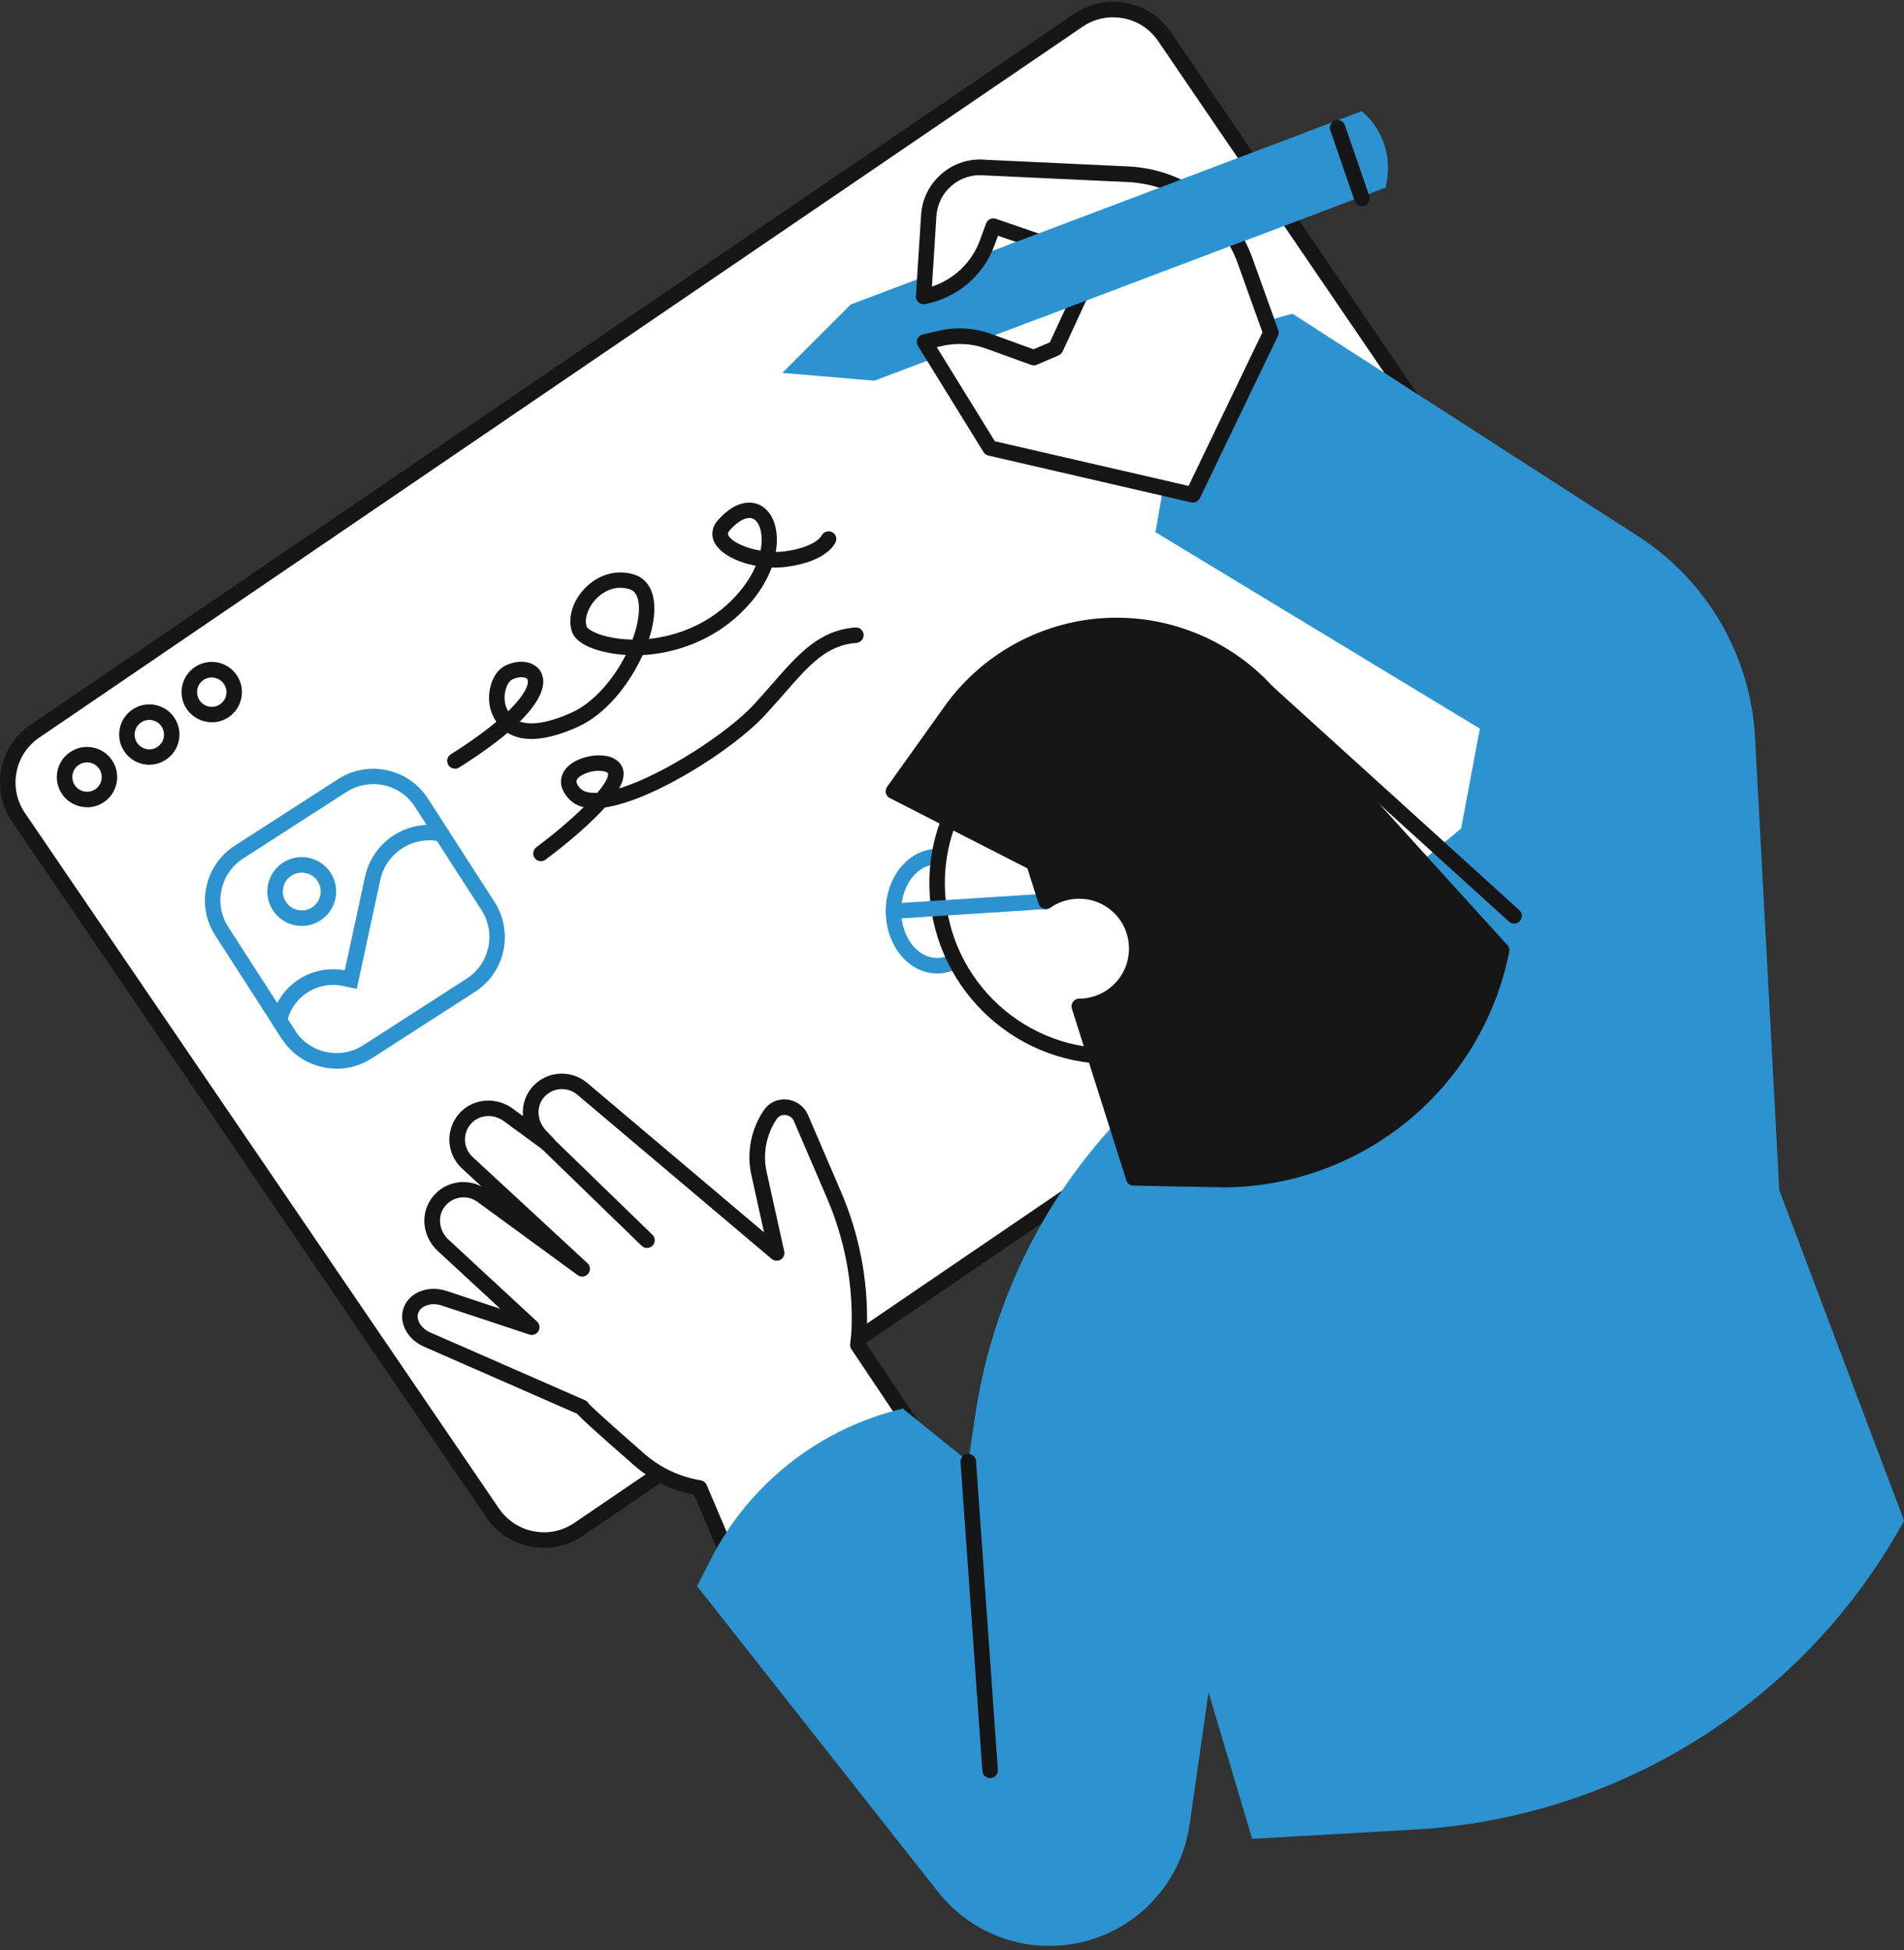 <svg width="333" height="341" viewBox="0 0 333 341" fill="none" xmlns="http://www.w3.org/2000/svg">
<rect x="0" y="0" width="333" height="341" fill="#333333" stroke="none"/>
<g clip-path="url(#clip0_579_2)">
<path d="M283.718 143.11L101.217 267.428C96.264 270.796 89.512 269.525 86.142 264.573L3.234 142.934C-0.135 137.983 1.137 131.233 6.089 127.865L188.59 3.547C193.543 0.179 200.295 1.45 203.665 6.401L286.573 128.027C289.942 132.978 288.67 139.728 283.718 143.097V143.11Z" fill="white"/>
<path d="M95.141 270.661C94.383 270.661 93.612 270.593 92.841 270.445C89.634 269.836 86.86 268.023 85.033 265.331L2.125 143.706C0.284 141.014 -0.392 137.767 0.217 134.561C0.826 131.355 2.639 128.582 5.332 126.756L187.833 2.438C190.526 0.598 193.773 -0.078 196.98 0.531C200.187 1.139 202.961 2.952 204.788 5.644L287.696 127.27C289.537 129.962 290.213 133.208 289.604 136.414C288.995 139.62 287.182 142.393 284.489 144.22L101.988 268.537C99.945 269.931 97.563 270.661 95.141 270.661ZM194.68 3.02C192.785 3.02 190.945 3.588 189.348 4.67L6.861 128.988C4.763 130.422 3.356 132.572 2.882 135.061C2.409 137.551 2.937 140.08 4.371 142.177L87.279 263.803C88.714 265.899 90.865 267.306 93.355 267.78C95.845 268.253 98.375 267.726 100.473 266.292L282.974 141.974C285.071 140.54 286.479 138.389 286.952 135.9C287.426 133.411 286.898 130.881 285.464 128.785L202.542 7.173C201.107 5.076 198.956 3.669 196.466 3.195C195.871 3.087 195.275 3.033 194.68 3.033V3.02Z" fill="#161616"/>
<path d="M15.223 141.162C13.532 141.162 11.881 140.351 10.852 138.863C9.215 136.455 9.838 133.167 12.246 131.531C13.41 130.733 14.817 130.448 16.197 130.705C17.578 130.962 18.782 131.747 19.58 132.924C21.218 135.332 20.595 138.619 18.186 140.256C17.28 140.878 16.252 141.176 15.223 141.176V141.162ZM15.21 133.316C14.695 133.316 14.195 133.465 13.775 133.763C12.598 134.561 12.3 136.157 13.099 137.334C13.897 138.497 15.494 138.808 16.671 138.01C17.835 137.212 18.146 135.616 17.348 134.439C16.955 133.871 16.373 133.492 15.697 133.357C15.534 133.33 15.372 133.316 15.21 133.316Z" fill="#161616"/>
<path d="M26.13 133.736C25.805 133.736 25.467 133.709 25.142 133.641C23.762 133.384 22.557 132.599 21.759 131.422C20.961 130.259 20.676 128.852 20.933 127.472C21.191 126.093 21.975 124.889 23.139 124.091C24.303 123.292 25.71 123.008 27.09 123.265C28.471 123.522 29.675 124.307 30.473 125.47C32.111 127.878 31.488 131.165 29.08 132.802C28.2 133.411 27.172 133.722 26.116 133.722L26.13 133.736ZM26.116 125.89C25.602 125.89 25.101 126.039 24.668 126.336C24.1 126.728 23.721 127.31 23.586 127.986C23.464 128.663 23.599 129.339 23.992 129.907C24.384 130.476 24.966 130.854 25.642 130.99C26.319 131.125 26.996 130.976 27.564 130.584C28.741 129.786 29.039 128.189 28.241 127.013C27.848 126.444 27.266 126.066 26.59 125.93C26.427 125.903 26.265 125.89 26.103 125.89H26.116Z" fill="#161616"/>
<path d="M37.036 126.296C35.345 126.296 33.694 125.484 32.665 123.996C31.028 121.588 31.651 118.301 34.059 116.664C35.223 115.866 36.63 115.582 38.01 115.839C39.391 116.096 40.595 116.88 41.393 118.057C42.192 119.221 42.476 120.627 42.219 122.007C41.962 123.387 41.177 124.591 40.013 125.389C39.106 126.011 38.078 126.309 37.05 126.309L37.036 126.296ZM37.023 118.463C36.508 118.463 36.008 118.612 35.588 118.909C34.411 119.708 34.113 121.304 34.912 122.481C35.71 123.658 37.307 123.955 38.484 123.157C39.052 122.765 39.431 122.183 39.566 121.52C39.688 120.844 39.553 120.168 39.16 119.599C38.768 119.031 38.186 118.652 37.523 118.517C37.361 118.49 37.199 118.477 37.036 118.477L37.023 118.463Z" fill="#161616"/>
<path d="M163.895 170.233C158.943 170.233 154.91 165.349 154.91 159.343C154.91 153.337 158.943 148.454 163.895 148.454C168.848 148.454 172.88 153.337 172.88 159.343C172.88 165.349 168.848 170.233 163.895 170.233ZM163.895 151.146C160.431 151.146 157.616 154.825 157.616 159.33C157.616 163.834 160.431 167.514 163.895 167.514C167.359 167.514 170.174 163.834 170.174 159.33C170.174 154.825 167.359 151.146 163.895 151.146Z" fill="#2C93D0"/>
<path d="M74.668 234.258L101.758 246.122C101.839 246.447 106.453 250.573 111.812 255.253C114.911 257.959 118.564 259.582 122.353 260.204L133.314 286.028L167.319 261.002L150.012 235.178C150.161 234.029 150.269 232.879 150.282 231.729C150.445 223.896 148.929 216.132 145.844 208.949L140.066 195.502C139.119 193.311 136.074 192.918 134.721 194.88C132.664 197.883 131.933 201.617 132.718 205.161L135.803 219.108L127.522 212.114L101.812 190.389C99.403 188.36 95.763 188.738 93.842 191.295C92.204 193.473 92.543 196.571 94.41 198.546L95.777 199.993L88.862 194.934C86.643 193.311 83.49 193.405 81.542 195.353C79.295 197.626 79.431 201.211 81.69 203.294L101.771 221.867L84.261 209.07C81.718 207.217 78.118 207.853 76.373 210.531C74.898 212.817 75.452 215.875 77.442 217.728L92.935 232.067L77.617 226.994C75.073 226.156 72.462 227.13 71.785 229.186C71.163 231.066 72.381 233.23 74.641 234.218L74.668 234.258Z" fill="white"/>
<path d="M133.314 287.381C133.192 287.381 133.07 287.367 132.962 287.327C132.556 287.219 132.231 286.935 132.069 286.556L121.392 261.408C117.495 260.637 113.896 258.865 110.932 256.268C104.072 250.261 101.758 248.151 100.946 247.231L74.153 235.489C71.258 234.218 69.715 231.337 70.568 228.793C71.028 227.4 72.097 226.331 73.599 225.777C74.992 225.249 76.589 225.249 78.118 225.75L87.496 228.861L76.576 218.769C74.018 216.402 73.463 212.642 75.277 209.841C76.319 208.232 77.915 207.163 79.796 206.811C81.298 206.541 82.854 206.771 84.194 207.461L80.797 204.322C79.417 203.051 78.632 201.305 78.592 199.425C78.551 197.545 79.268 195.773 80.594 194.42C82.949 192.039 86.846 191.796 89.674 193.852L91.474 195.178C91.311 193.527 91.745 191.863 92.773 190.483C93.923 188.955 95.601 187.994 97.496 187.778C99.363 187.575 101.257 188.143 102.692 189.361L133.625 215.496L131.406 205.458C130.54 201.549 131.352 197.423 133.611 194.109C134.518 192.797 136.007 192.107 137.617 192.269C139.254 192.431 140.661 193.46 141.311 194.961L147.089 208.407C150.269 215.82 151.798 223.68 151.636 231.742C151.622 232.689 151.541 233.704 151.406 234.84L168.428 260.245C168.834 260.84 168.685 261.652 168.104 262.085L134.099 287.11C133.869 287.286 133.584 287.367 133.3 287.367L133.314 287.381ZM102.922 245.419C103.233 245.77 104.843 247.353 112.705 254.225C115.479 256.646 118.889 258.256 122.57 258.865C123.03 258.946 123.409 259.244 123.598 259.677L133.896 283.918L165.478 260.678L148.902 235.936C148.726 235.665 148.645 235.341 148.686 235.016C148.848 233.758 148.929 232.703 148.956 231.702C149.119 224.018 147.657 216.551 144.626 209.49L138.848 196.043C138.591 195.435 138.036 195.042 137.373 194.975C137.076 194.948 136.345 194.948 135.871 195.651C134.031 198.343 133.368 201.698 134.072 204.877L137.157 218.824C137.279 219.392 137.035 219.973 136.534 220.271C136.034 220.569 135.411 220.515 134.965 220.149L100.973 191.43C100.094 190.686 98.971 190.348 97.82 190.47C96.67 190.605 95.655 191.187 94.965 192.107C93.774 193.69 93.977 196.07 95.439 197.626L96.805 199.087C97.279 199.601 97.293 200.386 96.832 200.913C96.372 201.441 95.588 201.522 95.019 201.103L88.105 196.043C86.359 194.772 83.977 194.893 82.543 196.327C81.731 197.153 81.298 198.221 81.325 199.358C81.352 200.494 81.826 201.549 82.665 202.32L102.746 220.893C103.274 221.38 103.328 222.192 102.868 222.747C102.407 223.301 101.596 223.396 101.027 222.977L83.517 210.18C82.584 209.503 81.447 209.233 80.31 209.449C79.174 209.652 78.199 210.315 77.577 211.289C76.494 212.953 76.86 215.306 78.429 216.754L93.923 231.093C94.397 231.526 94.492 232.229 94.167 232.77C93.842 233.325 93.179 233.569 92.57 233.366L77.252 228.293C76.319 227.982 75.358 227.982 74.546 228.293C73.829 228.563 73.328 229.037 73.139 229.632C72.746 230.836 73.666 232.31 75.249 233L102.34 244.864C102.597 244.986 102.813 245.175 102.962 245.405L102.922 245.419Z" fill="#161616"/>
<path d="M224.057 159.293C226.735 142.796 215.529 127.252 199.028 124.574C182.526 121.896 166.977 133.099 164.298 149.595C161.62 166.092 172.826 181.636 189.327 184.314C205.829 186.992 221.378 175.789 224.057 159.293Z" fill="white"/>
<path d="M194.165 186.046C176.723 186.046 162.542 171.856 162.542 154.433C162.542 137.009 176.737 122.819 194.165 122.819C211.594 122.819 225.789 137.009 225.789 154.433C225.789 171.856 211.594 186.046 194.165 186.046ZM194.165 125.511C178.212 125.511 165.248 138.484 165.248 154.419C165.248 170.355 178.225 183.327 194.165 183.327C210.106 183.327 223.083 170.355 223.083 154.419C223.083 138.484 210.106 125.511 194.165 125.511Z" fill="#161616"/>
<path d="M121.893 277.398L124.275 272.731C131.068 259.42 143.354 249.775 157.901 246.311L169.362 255.578L170.553 247.515C174.003 224.262 185.871 203.078 203.922 187.994L255.545 144.869L258.82 127.418L202.082 93.058L204.923 76.826C206.831 65.882 215.221 57.197 226.087 54.884L286.465 93.748C298.562 101.54 306.194 114.662 306.952 129.028L311.187 208.123L333.014 265.926C315.707 297.472 283.366 317.885 247.426 319.928L218.996 321.551L211.364 295.917L208.063 319.008C206.466 330.141 197.576 338.812 186.398 340.111C177.846 341.112 169.389 337.595 164.058 330.831L121.907 277.357L121.893 277.398Z" fill="#2C93D0"/>
<path d="M173.164 310.932C172.461 310.932 171.865 310.391 171.811 309.674L167.995 255.686C167.941 254.942 168.509 254.293 169.254 254.239C170.011 254.198 170.647 254.753 170.702 255.497L174.518 309.485C174.572 310.229 174.003 310.878 173.259 310.932C173.232 310.932 173.191 310.932 173.164 310.932Z" fill="#161616"/>
<path d="M113.165 218.228C112.827 218.228 112.489 218.107 112.218 217.85L94.843 200.994C94.302 200.48 94.288 199.614 94.816 199.087C95.344 198.546 96.196 198.532 96.724 199.06L114.099 215.915C114.64 216.429 114.654 217.295 114.126 217.822C113.855 218.093 113.503 218.228 113.152 218.228H113.165Z" fill="#161616"/>
<path d="M156.25 160.696C155.546 160.696 154.951 160.141 154.897 159.424C154.843 158.68 155.411 158.031 156.155 157.99L182.839 156.272C183.597 156.232 184.233 156.787 184.274 157.531C184.328 158.275 183.76 158.924 183.015 158.964L156.331 160.682C156.331 160.682 156.277 160.682 156.236 160.682L156.25 160.696Z" fill="#2C93D0"/>
<path d="M238.184 19.455L148.78 53.247L136.832 65.205L152.921 66.572L242.325 32.78L242.514 31.752C243.326 27.396 241.865 22.932 238.644 19.902L238.17 19.455H238.184Z" fill="#2C93D0"/>
<path d="M217.765 45.658C214.625 36.906 206.506 30.9 197.21 30.467L172.244 29.303C167.183 28.83 162.731 32.618 162.407 37.691L161.5 51.854C166.588 50.934 170.81 47.39 172.596 42.533L173.706 39.517L191.635 45.672L184.585 60.89L180.769 62.527L172.934 59.686C170.214 58.699 167.264 58.523 164.436 59.172L161.662 59.808L173.124 78.354L208.577 86.538L222.216 58.185L217.724 45.658H217.765Z" fill="white"/>
<path d="M208.631 87.891C208.536 87.891 208.428 87.891 208.32 87.85L172.867 79.666C172.515 79.585 172.204 79.369 172.014 79.058L160.553 60.511C160.323 60.146 160.282 59.686 160.458 59.28C160.634 58.874 160.972 58.577 161.405 58.482L164.179 57.846C167.265 57.13 170.472 57.332 173.435 58.415L180.756 61.08L183.611 59.862L189.808 46.47L174.545 41.221L173.895 42.993C171.946 48.269 167.292 52.165 161.771 53.179C161.365 53.261 160.945 53.139 160.634 52.855C160.323 52.584 160.16 52.178 160.187 51.759L161.094 37.596C161.27 34.782 162.556 32.212 164.707 30.372C166.859 28.532 169.592 27.667 172.407 27.937L197.305 29.101C207.183 29.56 215.735 35.878 219.064 45.185L223.556 57.711C223.678 58.049 223.664 58.428 223.502 58.753L209.862 87.106C209.632 87.58 209.158 87.877 208.644 87.877L208.631 87.891ZM174.017 77.164L207.873 84.969L220.796 58.103L216.493 46.118C213.529 37.839 205.938 32.239 197.156 31.833L172.19 30.67C170.039 30.467 168.022 31.103 166.439 32.469C164.856 33.822 163.909 35.715 163.773 37.799L162.989 50.109C166.818 48.864 169.944 45.902 171.351 42.087L172.461 39.07C172.718 38.38 173.476 38.015 174.166 38.259L192.095 44.414C192.46 44.535 192.745 44.806 192.907 45.158C193.056 45.509 193.056 45.915 192.893 46.253L185.843 61.472C185.708 61.769 185.451 62.013 185.153 62.148L181.337 63.785C181.026 63.92 180.661 63.934 180.336 63.812L172.501 60.971C170.025 60.065 167.346 59.903 164.775 60.498L163.841 60.714L174.003 77.177L174.017 77.164Z" fill="#161616"/>
<path d="M238.657 19.902L238.184 19.455L176.155 42.898L181.852 55.628L242.325 32.766L242.514 31.738C243.326 27.382 241.864 22.918 238.644 19.888L238.657 19.902Z" fill="#2C93D0"/>
<path d="M190.742 109.63C180.932 110.901 172.082 116.191 166.331 124.239L156.263 138.335L180.81 150.875L182.948 157.598C185.099 156.097 187.86 155.393 190.796 155.975C194.72 156.759 197.873 159.925 198.631 163.848C199.876 170.287 194.977 175.914 188.766 175.941L198.279 205.932L212.744 206.216C236.885 206.689 257.913 189.794 262.649 166.121L221.675 120.979C213.854 112.362 202.312 108.115 190.756 109.603L190.742 109.63Z" fill="#161616"/>
<path d="M213.719 207.609C213.38 207.609 213.042 207.609 212.704 207.609L198.238 207.325C197.657 207.325 197.156 206.933 196.98 206.378L187.467 176.388C187.332 175.982 187.413 175.536 187.657 175.184C187.914 174.832 188.32 174.629 188.739 174.629C191.351 174.629 193.8 173.452 195.464 171.437C197.129 169.421 197.792 166.756 197.278 164.145C196.628 160.75 193.908 158.017 190.512 157.341C188.103 156.868 185.681 157.355 183.705 158.734C183.354 158.978 182.907 159.046 182.501 158.91C182.095 158.775 181.77 158.45 181.649 158.045L179.687 151.849L155.641 139.566C155.289 139.39 155.032 139.065 154.937 138.687C154.843 138.308 154.924 137.902 155.154 137.577L165.221 123.482C171.175 115.149 180.404 109.63 190.566 108.317C202.542 106.775 214.544 111.185 222.663 120.127L263.637 165.268C263.921 165.579 264.043 166.026 263.962 166.445C259.158 190.456 238.116 207.636 213.719 207.636V207.609ZM199.253 204.633L212.758 204.89C236.046 205.391 256.303 189.252 261.161 166.553L220.647 121.926C213.123 113.634 202 109.548 190.904 110.982C181.5 112.2 172.934 117.313 167.427 125.037L158.266 137.862L181.419 149.685C181.743 149.847 181.987 150.131 182.095 150.483L183.719 155.596C185.965 154.5 188.509 154.176 191.053 154.676C195.519 155.569 199.091 159.167 199.957 163.618C200.62 167.027 199.74 170.503 197.575 173.141C195.789 175.319 193.299 176.726 190.566 177.172L199.267 204.633H199.253Z" fill="#161616"/>
<path d="M264.814 161.508C264.489 161.508 264.165 161.386 263.907 161.156L220.755 122.021C220.2 121.52 220.16 120.668 220.66 120.113C221.161 119.559 222.014 119.518 222.568 120.019L265.721 159.154C266.275 159.654 266.316 160.507 265.815 161.061C265.545 161.359 265.179 161.508 264.814 161.508Z" fill="#161616"/>
<path d="M238.211 36.081C237.643 36.081 237.128 35.729 236.925 35.161L232.663 22.77C232.419 22.066 232.798 21.295 233.502 21.052C234.206 20.808 234.977 21.187 235.22 21.89L239.483 34.282C239.727 34.985 239.348 35.756 238.644 35.999C238.495 36.054 238.346 36.067 238.211 36.067V36.081Z" fill="#161616"/>
<path d="M79.566 134.412C79.12 134.412 78.673 134.196 78.416 133.776C78.023 133.14 78.199 132.315 78.835 131.909C82.272 129.745 84.871 127.838 86.805 126.214C86.467 125.7 86.169 125.132 85.939 124.496C84.925 121.764 85.804 117.597 88.47 116.353C90.96 115.176 93.598 115.676 94.6 117.516C95.385 118.937 95.493 121.656 90.919 126.174C92.908 126.904 96.021 126.377 99.931 124.632C103.815 122.9 107.292 118.788 109.444 114.527C108.037 114.445 106.697 114.242 105.479 113.945C103.747 113.526 100.73 112.511 100.039 110.482C99.228 108.101 100.121 105.111 102.326 102.839C104.667 100.431 107.861 99.538 110.878 100.458C112.989 101.107 114.248 102.974 114.424 105.734C114.532 107.506 114.194 109.576 113.503 111.726C118.294 111.226 123.503 109.264 127.644 105.287C129.836 103.177 131.311 100.986 132.177 98.929C128.875 98.321 126.034 96.846 125.005 94.952C124.288 93.627 124.491 92.166 125.56 90.962C128.415 87.742 130.824 87.729 132.001 87.999C133.693 88.391 134.992 89.812 135.56 91.882C135.898 93.14 135.993 94.722 135.682 96.522C136.25 96.522 136.818 96.467 137.387 96.4C142.637 95.656 143.679 93.694 143.679 93.681C144.004 93.031 144.789 92.72 145.452 93.018C146.115 93.316 146.439 94.046 146.182 94.722C146.047 95.061 144.667 98.118 137.766 99.092C136.846 99.227 135.898 99.268 134.965 99.24C134.031 101.784 132.312 104.57 129.498 107.262C124.478 112.078 118.091 114.229 112.394 114.554C110.039 119.775 105.845 124.97 101.027 127.121C96.237 129.272 92.421 129.772 89.688 128.622C89.363 128.487 89.052 128.325 88.768 128.149C86.657 129.934 83.883 131.95 80.27 134.236C80.04 134.371 79.796 134.439 79.553 134.439L79.566 134.412ZM91.203 118.422C90.743 118.422 90.188 118.531 89.647 118.788C88.484 119.329 87.874 121.872 88.497 123.549C88.605 123.847 88.727 124.118 88.876 124.375C92.137 121.209 92.556 119.356 92.245 118.801C92.11 118.558 91.718 118.422 91.203 118.422ZM108.497 102.785C106.399 102.785 104.897 104.056 104.275 104.706C102.827 106.207 102.137 108.209 102.61 109.589C102.719 109.887 103.788 110.752 106.264 111.334C107.59 111.645 109.065 111.821 110.621 111.848C111.42 109.684 111.826 107.6 111.731 105.883C111.636 104.286 111.081 103.326 110.093 103.028C109.525 102.852 108.997 102.785 108.497 102.785ZM131.04 90.583C130.08 90.583 128.848 91.354 127.617 92.747C127.225 93.194 127.292 93.424 127.414 93.654C127.955 94.668 130.215 95.832 133.016 96.291C133.3 94.871 133.26 93.6 132.989 92.571C132.691 91.489 132.123 90.772 131.419 90.61C131.298 90.583 131.176 90.569 131.04 90.569V90.583Z" fill="#161616"/>
<path d="M94.613 150.604C94.194 150.604 93.788 150.415 93.517 150.05C93.07 149.455 93.206 148.602 93.801 148.156C96.399 146.235 99.579 143.597 102.083 141.149C101.095 140.919 100.283 140.486 99.647 139.85C97.347 137.55 98.186 135.575 98.659 134.831C100.148 132.478 104.41 131.531 106.846 132.41C108.415 132.978 109.241 134.236 109.038 135.792C108.957 136.428 108.686 137.131 108.28 137.875C116.128 135.467 127.4 128.014 131.798 123.252C133.002 121.953 134.085 120.709 135.113 119.532C139.673 114.324 143.273 110.211 149.592 109.724C150.336 109.67 150.986 110.225 151.04 110.969C151.094 111.713 150.539 112.362 149.795 112.416C144.572 112.822 141.608 116.19 137.143 121.304C136.101 122.494 135.005 123.752 133.774 125.078C128.32 130.99 114.275 139.972 105.79 141.203C102.231 145.18 96.859 149.252 95.398 150.334C95.154 150.51 94.87 150.604 94.6 150.604H94.613ZM104.762 134.777C103.287 134.777 101.501 135.413 100.946 136.279C100.838 136.455 100.54 136.915 101.568 137.929C102.069 138.43 102.922 138.66 104.126 138.646C104.234 138.646 104.342 138.646 104.464 138.646C105.547 137.361 106.264 136.238 106.359 135.467C106.386 135.278 106.399 135.143 105.926 134.967C105.587 134.845 105.181 134.791 104.762 134.791V134.777Z" fill="#161616"/>
<path d="M52.787 161.913C52.354 161.913 51.934 161.873 51.501 161.778C49.932 161.44 48.592 160.507 47.712 159.154C46.846 157.801 46.549 156.191 46.887 154.622C47.225 153.053 48.159 151.714 49.512 150.834C50.865 149.969 52.476 149.671 54.045 150.009C55.615 150.347 56.955 151.281 57.834 152.634C58.7 153.986 58.998 155.596 58.66 157.165C58.321 158.734 57.388 160.074 56.034 160.953C55.047 161.589 53.937 161.913 52.787 161.913ZM52.773 152.593C52.151 152.593 51.528 152.769 50.987 153.121C50.243 153.594 49.729 154.338 49.553 155.204C49.363 156.07 49.526 156.949 49.999 157.693C50.473 158.437 51.217 158.951 52.083 159.127C52.949 159.316 53.829 159.154 54.573 158.68C55.317 158.207 55.831 157.463 56.007 156.597C56.197 155.731 56.034 154.852 55.561 154.108C55.087 153.364 54.343 152.85 53.477 152.674C53.247 152.62 53.003 152.593 52.773 152.593Z" fill="#2C93D0"/>
<path d="M49.458 181.894L47.388 178.674L47.51 178.133C48.768 172.316 54.465 168.569 60.297 169.692L63.842 153.31C64.492 150.307 66.278 147.737 68.862 146.073C71.447 144.409 74.519 143.841 77.536 144.504L76.968 147.141C74.668 146.641 72.313 147.074 70.337 148.345C68.362 149.617 66.995 151.592 66.508 153.892L62.394 172.925L59.999 172.411C55.723 171.491 51.501 174.061 50.31 178.214L51.758 180.46L49.485 181.921L49.458 181.894Z" fill="#2C93D0"/>
<path d="M58.876 186.872C55.128 186.872 51.461 185.032 49.296 181.664L37.658 163.604C36.008 161.048 35.453 158.004 36.102 155.041C36.752 152.079 38.511 149.522 41.055 147.885L59.12 136.252C61.677 134.601 64.722 134.047 67.685 134.696C70.662 135.332 73.206 137.104 74.843 139.647L86.481 157.706C89.877 162.982 88.362 170.03 83.084 173.439L65.019 185.072C63.111 186.303 60.987 186.885 58.876 186.885V186.872ZM65.263 137.118C63.612 137.118 62.002 137.591 60.581 138.497L42.516 150.131C40.568 151.389 39.228 153.323 38.741 155.583C38.254 157.842 38.673 160.168 39.932 162.116L51.569 180.176C52.827 182.123 54.762 183.463 57.022 183.95C59.295 184.437 61.609 184.017 63.558 182.759L81.623 171.126C85.642 168.542 86.805 163.158 84.207 159.14L72.57 141.081C71.312 139.133 69.377 137.794 67.117 137.307C66.494 137.172 65.885 137.104 65.263 137.104V137.118Z" fill="#2C93D0"/>
</g>
<defs>
<clipPath id="clip0_579_2">
<rect width="333" height="340" fill="white" transform="translate(0 0.314)"/>
</clipPath>
</defs>
</svg>
